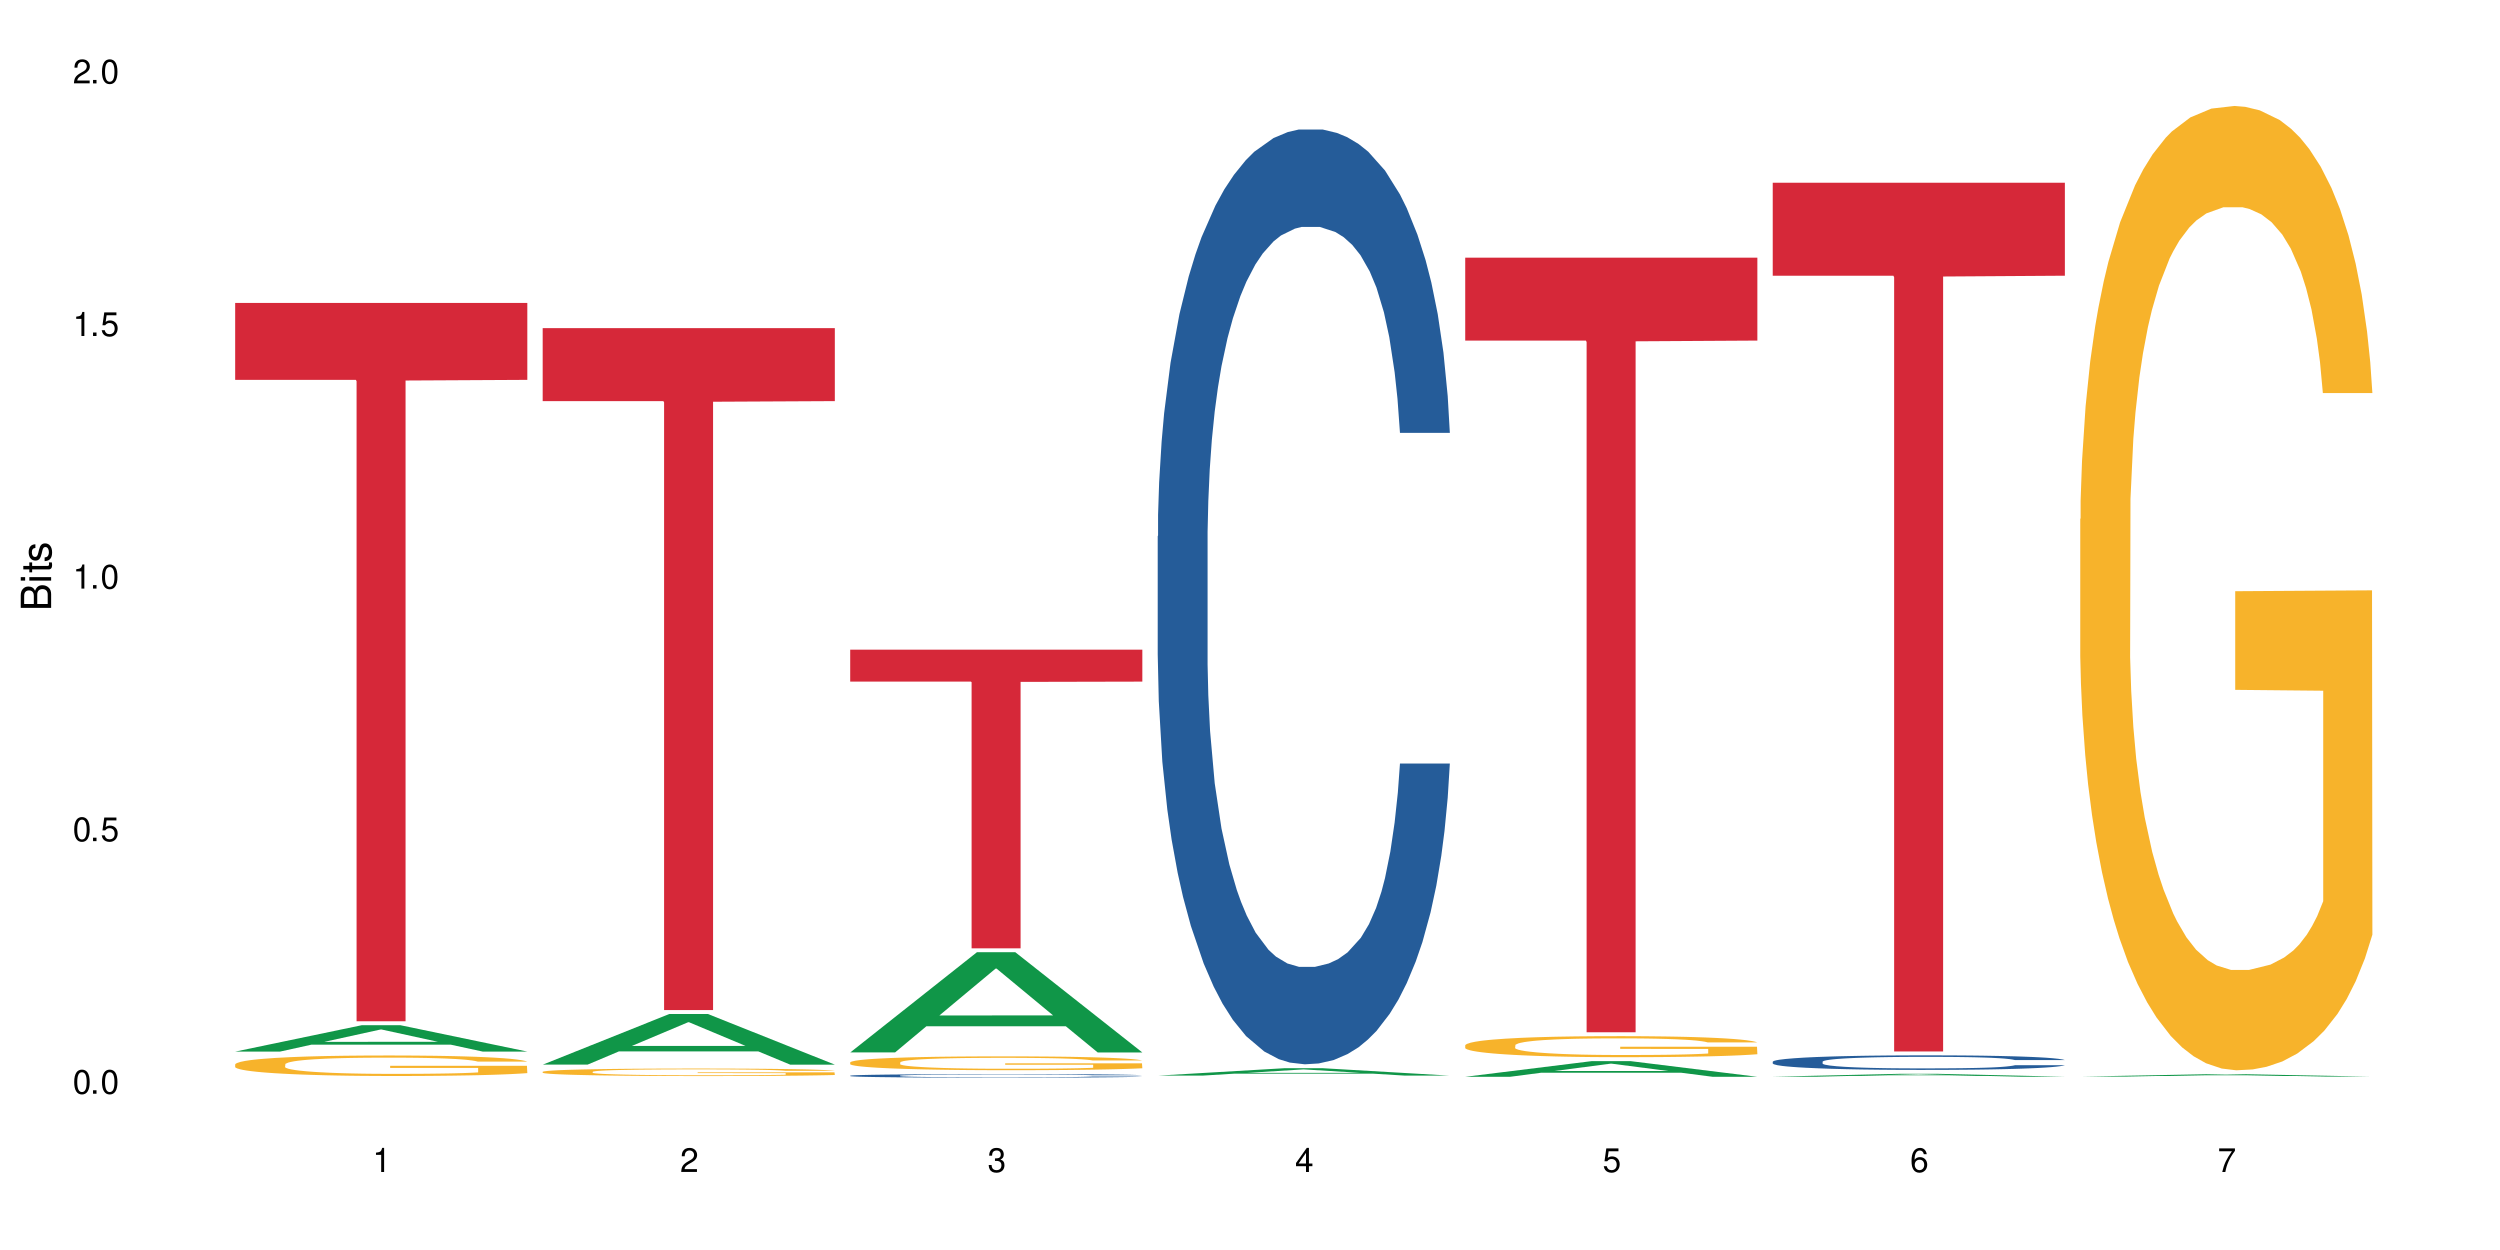 <?xml version="1.0" encoding="UTF-8"?>
<svg xmlns="http://www.w3.org/2000/svg" xmlns:xlink="http://www.w3.org/1999/xlink" width="720" height="360" viewBox="0 0 720 360">
<defs>
<g>
<g id="glyph-0-0">
</g>
<g id="glyph-0-1">
<path d="M 2.641 -6.938 C 2 -6.938 1.422 -6.656 1.078 -6.172 C 0.641 -5.562 0.406 -4.641 0.406 -3.359 C 0.406 -1.016 1.188 0.219 2.641 0.219 C 4.078 0.219 4.859 -1.016 4.859 -3.297 C 4.859 -4.641 4.656 -5.547 4.203 -6.172 C 3.844 -6.656 3.281 -6.938 2.641 -6.938 Z M 2.641 -6.188 C 3.547 -6.188 4 -5.25 4 -3.375 C 4 -1.406 3.562 -0.484 2.625 -0.484 C 1.734 -0.484 1.281 -1.438 1.281 -3.344 C 1.281 -5.25 1.734 -6.188 2.641 -6.188 Z M 2.641 -6.188 "/>
</g>
<g id="glyph-0-2">
<path d="M 1.828 -1 L 0.828 -1 L 0.828 0 L 1.828 0 Z M 1.828 -1 "/>
</g>
<g id="glyph-0-3">
<path d="M 4.562 -6.797 L 1.062 -6.797 L 0.547 -3.094 L 1.328 -3.094 C 1.719 -3.562 2.047 -3.734 2.578 -3.734 C 3.484 -3.734 4.062 -3.109 4.062 -2.094 C 4.062 -1.125 3.484 -0.531 2.578 -0.531 C 1.828 -0.531 1.375 -0.906 1.188 -1.672 L 0.328 -1.672 C 0.453 -1.109 0.547 -0.844 0.75 -0.594 C 1.125 -0.078 1.828 0.219 2.594 0.219 C 3.969 0.219 4.922 -0.781 4.922 -2.219 C 4.922 -3.562 4.031 -4.484 2.719 -4.484 C 2.25 -4.484 1.859 -4.359 1.469 -4.062 L 1.734 -5.969 L 4.562 -5.969 Z M 4.562 -6.797 "/>
</g>
<g id="glyph-0-4">
<path d="M 2.484 -4.938 L 2.484 0 L 3.328 0 L 3.328 -6.938 L 2.766 -6.938 C 2.469 -5.875 2.281 -5.734 0.984 -5.562 L 0.984 -4.938 Z M 2.484 -4.938 "/>
</g>
<g id="glyph-0-5">
<path d="M 4.859 -0.828 L 1.281 -0.828 C 1.359 -1.406 1.672 -1.781 2.5 -2.281 L 3.469 -2.828 C 4.406 -3.344 4.906 -4.062 4.906 -4.906 C 4.906 -5.484 4.672 -6.031 4.266 -6.406 C 3.859 -6.766 3.375 -6.938 2.719 -6.938 C 1.859 -6.938 1.219 -6.625 0.844 -6.031 C 0.609 -5.672 0.5 -5.234 0.484 -4.531 L 1.328 -4.531 C 1.359 -5.016 1.406 -5.281 1.531 -5.516 C 1.75 -5.938 2.188 -6.203 2.703 -6.203 C 3.469 -6.203 4.031 -5.641 4.031 -4.891 C 4.031 -4.344 3.719 -3.859 3.125 -3.516 L 2.234 -3 C 0.812 -2.172 0.406 -1.531 0.328 -0.016 L 4.859 -0.016 Z M 4.859 -0.828 "/>
</g>
<g id="glyph-0-6">
<path d="M 2.125 -3.188 L 2.578 -3.188 C 3.5 -3.188 3.984 -2.766 3.984 -1.922 C 3.984 -1.062 3.469 -0.531 2.594 -0.531 C 1.656 -0.531 1.203 -1 1.156 -2.016 L 0.312 -2.016 C 0.344 -1.453 0.438 -1.094 0.609 -0.781 C 0.953 -0.109 1.625 0.219 2.547 0.219 C 3.953 0.219 4.859 -0.625 4.859 -1.938 C 4.859 -2.828 4.516 -3.297 3.703 -3.594 C 4.344 -3.844 4.656 -4.328 4.656 -5.031 C 4.656 -6.219 3.875 -6.938 2.578 -6.938 C 1.203 -6.938 0.484 -6.172 0.453 -4.703 L 1.297 -4.703 C 1.312 -5.125 1.344 -5.359 1.453 -5.578 C 1.641 -5.969 2.062 -6.203 2.594 -6.203 C 3.344 -6.203 3.797 -5.75 3.797 -5 C 3.797 -4.516 3.609 -4.219 3.25 -4.047 C 3.016 -3.953 2.703 -3.922 2.125 -3.906 Z M 2.125 -3.188 "/>
</g>
<g id="glyph-0-7">
<path d="M 3.141 -1.672 L 3.141 0 L 3.984 0 L 3.984 -1.672 L 4.984 -1.672 L 4.984 -2.438 L 3.984 -2.438 L 3.984 -6.938 L 3.359 -6.938 L 0.266 -2.578 L 0.266 -1.672 Z M 3.141 -2.438 L 1 -2.438 L 3.141 -5.5 Z M 3.141 -2.438 "/>
</g>
<g id="glyph-0-8">
<path d="M 4.781 -5.125 C 4.609 -6.266 3.891 -6.938 2.844 -6.938 C 2.094 -6.938 1.422 -6.578 1.031 -5.953 C 0.594 -5.266 0.406 -4.422 0.406 -3.172 C 0.406 -2 0.578 -1.25 0.984 -0.641 C 1.359 -0.078 1.953 0.219 2.703 0.219 C 3.984 0.219 4.922 -0.75 4.922 -2.094 C 4.922 -3.375 4.062 -4.281 2.844 -4.281 C 2.172 -4.281 1.641 -4.031 1.281 -3.516 C 1.281 -5.234 1.828 -6.188 2.797 -6.188 C 3.391 -6.188 3.797 -5.797 3.938 -5.125 Z M 2.734 -3.531 C 3.547 -3.531 4.062 -2.953 4.062 -2.031 C 4.062 -1.156 3.484 -0.531 2.703 -0.531 C 1.922 -0.531 1.328 -1.188 1.328 -2.078 C 1.328 -2.938 1.906 -3.531 2.734 -3.531 Z M 2.734 -3.531 "/>
</g>
<g id="glyph-0-9">
<path d="M 4.984 -6.797 L 0.438 -6.797 L 0.438 -5.969 L 4.109 -5.969 C 2.5 -3.656 1.828 -2.234 1.328 0 L 2.219 0 C 2.594 -2.172 3.453 -4.047 4.984 -6.094 Z M 4.984 -6.797 "/>
</g>
<g id="glyph-1-0">
</g>
<g id="glyph-1-1">
<path d="M 0 -0.953 L 0 -4.891 C 0 -5.719 -0.234 -6.344 -0.734 -6.797 C -1.188 -7.234 -1.812 -7.469 -2.5 -7.469 C -3.547 -7.469 -4.188 -7 -4.625 -5.875 C -4.984 -6.688 -5.625 -7.094 -6.531 -7.094 C -7.172 -7.094 -7.734 -6.859 -8.141 -6.391 C -8.562 -5.922 -8.75 -5.344 -8.75 -4.5 L -8.75 -0.953 Z M -4.984 -2.062 L -7.766 -2.062 L -7.766 -4.219 C -7.766 -4.844 -7.688 -5.203 -7.453 -5.5 C -7.219 -5.812 -6.859 -5.969 -6.375 -5.969 C -5.891 -5.969 -5.531 -5.812 -5.297 -5.5 C -5.062 -5.203 -4.984 -4.844 -4.984 -4.219 Z M -0.984 -2.062 L -4 -2.062 L -4 -4.781 C -4 -5.766 -3.438 -6.359 -2.484 -6.359 C -1.547 -6.359 -0.984 -5.766 -0.984 -4.781 Z M -0.984 -2.062 "/>
</g>
<g id="glyph-1-2">
<path d="M -6.281 -1.797 L -6.281 -0.797 L 0 -0.797 L 0 -1.797 Z M -8.75 -1.797 L -8.75 -0.797 L -7.484 -0.797 L -7.484 -1.797 Z M -8.75 -1.797 "/>
</g>
<g id="glyph-1-3">
<path d="M -6.281 -3.047 L -6.281 -2.016 L -8.016 -2.016 L -8.016 -1.016 L -6.281 -1.016 L -6.281 -0.172 L -5.469 -0.172 L -5.469 -1.016 L -0.719 -1.016 C -0.078 -1.016 0.281 -1.453 0.281 -2.234 C 0.281 -2.5 0.25 -2.719 0.188 -3.047 L -0.641 -3.047 C -0.609 -2.906 -0.594 -2.766 -0.594 -2.562 C -0.594 -2.141 -0.719 -2.016 -1.156 -2.016 L -5.469 -2.016 L -5.469 -3.047 Z M -6.281 -3.047 "/>
</g>
<g id="glyph-1-4">
<path d="M -4.531 -5.25 C -5.766 -5.25 -6.469 -4.422 -6.469 -2.969 C -6.469 -1.516 -5.719 -0.562 -4.547 -0.562 C -3.562 -0.562 -3.094 -1.062 -2.734 -2.562 L -2.516 -3.484 C -2.344 -4.188 -2.094 -4.469 -1.641 -4.469 C -1.047 -4.469 -0.641 -3.875 -0.641 -3 C -0.641 -2.453 -0.797 -2 -1.062 -1.75 C -1.25 -1.594 -1.422 -1.531 -1.875 -1.469 L -1.875 -0.406 C -0.422 -0.453 0.281 -1.266 0.281 -2.922 C 0.281 -4.5 -0.5 -5.516 -1.719 -5.516 C -2.656 -5.516 -3.172 -4.984 -3.469 -3.734 L -3.703 -2.766 C -3.891 -1.953 -4.156 -1.609 -4.594 -1.609 C -5.188 -1.609 -5.547 -2.125 -5.547 -2.938 C -5.547 -3.75 -5.203 -4.172 -4.531 -4.203 Z M -4.531 -5.25 "/>
</g>
</g>
</defs>
<rect x="-72" y="-36" width="864" height="432" fill="rgb(100%, 100%, 100%)" fill-opacity="1"/>
<path fill-rule="nonzero" fill="rgb(6.275%, 58.824%, 28.235%)" fill-opacity="1" d="M 67.73 302.852 L 67.82 302.844 L 104.227 295.254 L 115.281 295.254 L 151.867 302.855 L 139.012 302.855 L 129.844 300.871 L 89.664 300.871 L 80.676 302.852 L 67.73 302.852 L 93.527 300.051 L 126.156 300.043 L 109.887 296.496 L 109.707 296.488 L 109.527 296.512 L 93.438 300.043 L 93.527 300.051 Z M 67.73 302.852 "/>
<path fill-rule="nonzero" fill="rgb(96.863%, 70.196%, 16.863%)" fill-opacity="1" d="M 67.73 306.512 L 67.832 306.504 L 67.832 306.398 L 68.242 306.156 L 69.27 305.82 L 70.605 305.547 L 72.039 305.328 L 72.965 305.215 L 74.504 305.055 L 75.836 304.938 L 79.223 304.691 L 83.531 304.465 L 85.891 304.371 L 88.559 304.277 L 92.355 304.176 L 94.102 304.137 L 99.438 304.051 L 105.488 303.996 L 112.16 303.98 L 115.238 303.988 L 119.441 304.008 L 125.188 304.066 L 128.473 304.121 L 131.039 304.176 L 133.707 304.246 L 136.988 304.352 L 140.066 304.484 L 142.527 304.613 L 144.992 304.773 L 147.043 304.945 L 148.789 305.137 L 150.328 305.363 L 151.25 305.551 L 151.867 305.738 L 137.605 305.738 L 136.785 305.551 L 135.859 305.406 L 134.32 305.227 L 132.781 305.098 L 131.242 304.996 L 128.371 304.855 L 125.906 304.77 L 122.828 304.691 L 119.855 304.645 L 116.469 304.613 L 114.414 304.602 L 108.977 304.602 L 104.055 304.641 L 101.18 304.684 L 99.129 304.727 L 96.254 304.805 L 94.512 304.871 L 93.484 304.914 L 90.406 305.082 L 88.355 305.234 L 87.227 305.336 L 85.789 305.496 L 84.762 305.641 L 83.633 305.859 L 83.02 306.02 L 82.199 306.387 L 82.094 307.359 L 82.402 307.562 L 83.02 307.785 L 83.84 307.977 L 85.07 308.184 L 86.301 308.34 L 88.457 308.551 L 90.305 308.691 L 91.742 308.781 L 94.512 308.926 L 95.641 308.977 L 98.309 309.074 L 101.078 309.148 L 104.465 309.215 L 107.027 309.246 L 111.133 309.273 L 116.363 309.273 L 122.52 309.242 L 126.422 309.195 L 129.09 309.152 L 130.832 309.117 L 132.988 309.059 L 134.527 309.004 L 135.961 308.945 L 137.707 308.852 L 137.707 307.562 L 112.363 307.559 L 112.363 306.953 L 151.762 306.949 L 151.867 309.059 L 149.711 309.203 L 147.043 309.344 L 144.48 309.449 L 141.812 309.543 L 138.016 309.645 L 134.938 309.711 L 130.215 309.785 L 125.906 309.832 L 121.395 309.867 L 117.391 309.883 L 112.672 309.887 L 108.465 309.875 L 103.949 309.844 L 100.359 309.801 L 97.074 309.746 L 93.793 309.676 L 89.688 309.562 L 87.02 309.473 L 84.25 309.359 L 81.48 309.223 L 79.016 309.078 L 77.375 308.965 L 75.734 308.836 L 73.988 308.676 L 72.348 308.492 L 71.117 308.324 L 69.988 308.133 L 69.168 307.957 L 68.348 307.715 L 67.938 307.52 L 67.73 307.352 Z M 67.73 306.512 "/>
<path fill-rule="nonzero" fill="rgb(83.922%, 15.686%, 22.353%)" fill-opacity="1" d="M 67.73 87.25 L 151.867 87.25 L 151.867 109.398 L 116.801 109.59 L 116.801 294.129 L 102.695 294.129 L 102.695 109.785 L 102.488 109.398 L 67.73 109.398 Z M 67.73 87.25 "/>
<path fill-rule="nonzero" fill="rgb(6.275%, 58.824%, 28.235%)" fill-opacity="1" d="M 156.293 306.605 L 156.383 306.59 L 192.789 292.023 L 203.844 292.023 L 240.43 306.617 L 227.574 306.617 L 218.406 302.809 L 178.227 302.809 L 169.238 306.605 L 156.293 306.605 L 182.094 301.234 L 214.723 301.219 L 198.453 294.41 L 198.273 294.395 L 198.094 294.438 L 182.004 301.219 L 182.094 301.234 Z M 156.293 306.605 "/>
<path fill-rule="nonzero" fill="rgb(96.863%, 70.196%, 16.863%)" fill-opacity="1" d="M 156.293 308.668 L 156.398 308.668 L 156.398 308.625 L 156.809 308.539 L 157.832 308.414 L 159.168 308.316 L 160.605 308.234 L 161.527 308.195 L 163.066 308.137 L 164.398 308.094 L 167.785 308.004 L 172.094 307.922 L 174.457 307.887 L 177.121 307.852 L 180.918 307.812 L 182.664 307.801 L 188 307.77 L 194.051 307.75 L 200.723 307.742 L 203.801 307.746 L 208.008 307.754 L 213.754 307.773 L 217.035 307.793 L 219.602 307.812 L 222.27 307.84 L 225.551 307.879 L 228.629 307.926 L 231.094 307.973 L 233.555 308.031 L 235.605 308.098 L 237.352 308.164 L 238.891 308.246 L 239.812 308.316 L 240.43 308.387 L 226.168 308.387 L 225.348 308.316 L 224.422 308.262 L 222.883 308.199 L 221.344 308.152 L 219.805 308.113 L 216.934 308.062 L 214.473 308.031 L 211.395 308.004 L 208.418 307.984 L 205.031 307.973 L 202.98 307.969 L 197.543 307.969 L 192.617 307.984 L 189.742 308 L 187.691 308.016 L 184.816 308.043 L 183.074 308.066 L 182.047 308.086 L 178.969 308.145 L 176.918 308.199 L 175.789 308.238 L 174.352 308.297 L 173.328 308.352 L 172.199 308.43 L 171.582 308.488 L 170.762 308.621 L 170.66 308.977 L 170.965 309.055 L 171.582 309.133 L 172.402 309.203 L 173.633 309.281 L 174.867 309.336 L 177.02 309.414 L 178.867 309.465 L 180.305 309.5 L 183.074 309.551 L 184.203 309.57 L 186.871 309.605 L 189.641 309.633 L 193.027 309.656 L 195.59 309.668 L 199.695 309.68 L 204.93 309.68 L 211.086 309.668 L 214.984 309.652 L 217.652 309.637 L 219.395 309.621 L 221.551 309.598 L 223.09 309.578 L 224.527 309.559 L 226.27 309.523 L 226.27 309.055 L 200.926 309.051 L 200.926 308.828 L 240.328 308.828 L 240.43 309.598 L 238.273 309.652 L 235.605 309.703 L 233.043 309.742 L 230.375 309.777 L 226.578 309.812 L 223.5 309.84 L 218.781 309.867 L 214.473 309.883 L 209.957 309.895 L 205.953 309.902 L 201.234 309.902 L 197.027 309.898 L 192.512 309.887 L 188.922 309.871 L 185.641 309.852 L 182.355 309.828 L 178.25 309.785 L 175.582 309.75 L 172.812 309.711 L 170.043 309.66 L 167.582 309.605 L 165.938 309.566 L 164.297 309.52 L 162.555 309.461 L 160.91 309.391 L 159.68 309.332 L 158.551 309.262 L 157.73 309.195 L 156.91 309.109 L 156.5 309.035 L 156.293 308.977 Z M 156.293 308.668 "/>
<path fill-rule="nonzero" fill="rgb(83.922%, 15.686%, 22.353%)" fill-opacity="1" d="M 156.293 94.496 L 240.43 94.496 L 240.43 115.52 L 205.363 115.703 L 205.363 290.902 L 191.258 290.902 L 191.258 115.887 L 191.051 115.52 L 156.293 115.52 Z M 156.293 94.496 "/>
<path fill-rule="nonzero" fill="rgb(6.275%, 58.824%, 28.235%)" fill-opacity="1" d="M 244.859 303.082 L 244.949 303.055 L 281.352 274.242 L 292.41 274.242 L 328.992 303.109 L 316.141 303.109 L 306.969 295.574 L 266.789 295.574 L 257.801 303.082 L 244.859 303.082 L 270.656 292.457 L 303.285 292.43 L 287.016 278.961 L 286.836 278.934 L 286.656 279.016 L 270.566 292.43 L 270.656 292.457 Z M 244.859 303.082 "/>
<path fill-rule="nonzero" fill="rgb(14.51%, 36.078%, 60%)" fill-opacity="1" d="M 244.859 309.793 L 244.961 309.789 L 244.961 309.77 L 245.27 309.734 L 245.988 309.688 L 246.703 309.656 L 248.551 309.602 L 251.117 309.547 L 253.785 309.508 L 255.734 309.48 L 257.477 309.465 L 261.48 309.43 L 264.043 309.41 L 266.816 309.395 L 270.199 309.379 L 272.664 309.367 L 278.203 309.355 L 282.309 309.348 L 285.488 309.344 L 292.363 309.344 L 296.469 309.348 L 299.441 309.352 L 302.727 309.359 L 305.496 309.367 L 310.32 309.391 L 314.629 309.414 L 316.578 309.43 L 319.656 309.461 L 322.016 309.488 L 323.656 309.512 L 325.504 309.547 L 327.145 309.59 L 328.379 309.637 L 328.992 309.68 L 314.629 309.68 L 313.91 309.641 L 313.09 309.613 L 311.551 309.574 L 310.012 309.547 L 307.855 309.52 L 305.906 309.5 L 303.238 309.484 L 300.879 309.473 L 298.418 309.465 L 296.059 309.457 L 291.543 309.453 L 284.359 309.453 L 280.359 309.461 L 278.203 309.469 L 275.125 309.48 L 272.973 309.492 L 270.406 309.512 L 268.66 309.527 L 266.508 309.551 L 264.969 309.574 L 263.223 309.605 L 262.199 309.629 L 261.273 309.656 L 260.453 309.688 L 259.84 309.719 L 259.426 309.754 L 259.223 309.785 L 259.223 309.934 L 259.426 309.965 L 259.941 310.008 L 261.273 310.062 L 263.223 310.113 L 265.48 310.152 L 267.637 310.18 L 268.867 310.195 L 270.508 310.207 L 273.074 310.227 L 276.77 310.246 L 278.922 310.254 L 282.207 310.262 L 285.59 310.266 L 290.105 310.266 L 294.109 310.262 L 296.773 310.258 L 299.547 310.25 L 303.344 310.234 L 305.703 310.219 L 307.754 310.199 L 309.293 310.184 L 310.32 310.168 L 311.859 310.137 L 313.09 310.105 L 314.012 310.074 L 314.629 310.043 L 328.992 310.043 L 328.379 310.078 L 327.453 310.117 L 326.531 310.145 L 325.094 310.176 L 323.453 310.207 L 321.094 310.238 L 319.145 310.258 L 316.578 310.281 L 314.219 310.301 L 311.652 310.316 L 307.855 310.336 L 305.395 310.344 L 302.727 310.355 L 299.547 310.359 L 295.543 310.367 L 291.234 310.371 L 282.926 310.371 L 279.742 310.367 L 275.535 310.359 L 270.305 310.34 L 266.508 310.324 L 263.531 310.305 L 260.965 310.285 L 258.094 310.262 L 254.398 310.219 L 252.145 310.188 L 250.605 310.16 L 248.859 310.125 L 247.629 310.094 L 246.191 310.039 L 245.164 309.973 L 244.859 309.922 Z M 244.859 309.793 "/>
<path fill-rule="nonzero" fill="rgb(96.863%, 70.196%, 16.863%)" fill-opacity="1" d="M 244.859 305.941 L 244.961 305.938 L 244.961 305.863 L 245.371 305.703 L 246.398 305.477 L 247.73 305.289 L 249.168 305.145 L 250.09 305.066 L 251.629 304.957 L 252.965 304.879 L 256.348 304.715 L 260.66 304.562 L 263.02 304.496 L 265.688 304.434 L 269.484 304.363 L 271.227 304.34 L 276.562 304.281 L 282.617 304.246 L 289.285 304.234 L 292.363 304.238 L 296.57 304.254 L 302.316 304.293 L 305.598 304.328 L 308.164 304.363 L 310.832 304.414 L 314.117 304.484 L 317.195 304.574 L 319.656 304.66 L 322.117 304.77 L 324.172 304.887 L 325.914 305.012 L 327.453 305.168 L 328.379 305.293 L 328.992 305.422 L 314.73 305.422 L 313.91 305.293 L 312.988 305.195 L 311.449 305.074 L 309.91 304.988 L 308.371 304.918 L 305.496 304.824 L 303.035 304.766 L 299.957 304.715 L 296.98 304.684 L 293.594 304.66 L 291.543 304.652 L 286.105 304.652 L 281.18 304.68 L 278.309 304.707 L 276.254 304.738 L 273.383 304.793 L 271.637 304.836 L 270.613 304.863 L 267.535 304.977 L 265.48 305.078 L 264.352 305.148 L 262.918 305.258 L 261.891 305.355 L 260.762 305.5 L 260.145 305.609 L 259.324 305.859 L 259.223 306.512 L 259.531 306.652 L 260.145 306.801 L 260.965 306.934 L 262.199 307.07 L 263.43 307.176 L 265.582 307.316 L 267.43 307.414 L 268.867 307.473 L 271.637 307.574 L 272.766 307.605 L 275.434 307.672 L 278.203 307.723 L 281.59 307.766 L 284.156 307.789 L 288.258 307.805 L 293.492 307.805 L 299.648 307.785 L 303.547 307.754 L 306.215 307.727 L 307.961 307.699 L 310.113 307.66 L 311.652 307.625 L 313.09 307.582 L 314.832 307.523 L 314.832 306.652 L 289.492 306.648 L 289.492 306.238 L 328.891 306.238 L 328.992 307.66 L 326.84 307.758 L 324.172 307.852 L 321.605 307.926 L 318.938 307.988 L 315.141 308.059 L 312.062 308.102 L 307.344 308.152 L 303.035 308.184 L 298.52 308.207 L 294.52 308.219 L 289.797 308.219 L 285.59 308.215 L 281.078 308.191 L 277.484 308.164 L 274.203 308.125 L 270.918 308.078 L 266.816 308.004 L 264.148 307.941 L 261.379 307.863 L 258.605 307.773 L 256.145 307.676 L 254.504 307.598 L 252.859 307.512 L 251.117 307.402 L 249.477 307.277 L 248.242 307.164 L 247.113 307.039 L 246.293 306.918 L 245.473 306.754 L 245.062 306.621 L 244.859 306.508 Z M 244.859 305.941 "/>
<path fill-rule="nonzero" fill="rgb(83.922%, 15.686%, 22.353%)" fill-opacity="1" d="M 244.859 187.098 L 328.992 187.098 L 328.992 196.305 L 293.93 196.387 L 293.93 273.121 L 279.82 273.121 L 279.82 196.469 L 279.617 196.305 L 244.859 196.305 Z M 244.859 187.098 "/>
<path fill-rule="nonzero" fill="rgb(6.275%, 58.824%, 28.235%)" fill-opacity="1" d="M 333.422 309.777 L 333.512 309.777 L 369.914 307.645 L 380.973 307.645 L 417.555 309.781 L 404.703 309.781 L 395.535 309.223 L 355.355 309.223 L 346.363 309.777 L 333.422 309.777 L 359.219 308.992 L 391.848 308.988 L 375.578 307.992 L 375.398 307.988 L 375.219 307.996 L 359.129 308.988 L 359.219 308.992 Z M 333.422 309.777 "/>
<path fill-rule="nonzero" fill="rgb(14.51%, 36.078%, 60%)" fill-opacity="1" d="M 333.422 154.438 L 333.523 154.191 L 333.523 148.285 L 333.832 138.934 L 334.551 127.121 L 335.27 119.004 L 337.113 104.484 L 339.68 90.457 L 342.348 79.629 L 344.297 73.23 L 346.043 68.309 L 350.043 59.203 L 352.609 54.527 L 355.379 50.344 L 358.766 46.16 L 361.227 43.699 L 366.766 39.762 L 370.871 38.039 L 374.051 37.301 L 380.926 37.301 L 385.031 38.285 L 388.008 39.516 L 391.289 41.484 L 394.059 43.699 L 398.883 49.113 L 403.191 56.004 L 405.141 59.941 L 408.219 67.57 L 410.578 74.953 L 412.223 81.352 L 414.066 90.457 L 415.711 101.531 L 416.941 114.082 L 417.555 124.664 L 403.191 124.664 L 402.473 114.82 L 401.652 107.191 L 400.113 97.102 L 398.574 89.965 L 396.422 82.828 L 394.469 78.152 L 391.805 73.477 L 389.441 70.523 L 386.98 68.309 L 384.621 66.832 L 380.105 65.355 L 374.875 65.355 L 372.922 65.848 L 368.922 67.816 L 366.766 69.539 L 363.688 72.984 L 361.535 76.184 L 358.969 81.105 L 357.227 85.289 L 355.07 91.688 L 353.531 97.348 L 351.789 105.469 L 350.762 111.621 L 349.836 118.512 L 349.016 126.629 L 348.402 135.242 L 347.992 144.348 L 347.785 153.207 L 347.785 191.352 L 347.992 200.211 L 348.504 210.547 L 349.836 225.559 L 351.789 238.598 L 354.043 248.934 L 356.199 256.316 L 357.43 259.762 L 359.07 263.699 L 361.637 268.621 L 365.332 273.543 L 367.484 275.512 L 370.77 277.48 L 374.156 278.465 L 378.668 278.465 L 382.672 277.48 L 385.34 276.25 L 388.109 274.281 L 391.906 270.098 L 394.266 266.16 L 396.316 261.484 L 397.855 256.809 L 398.883 252.871 L 400.422 245.242 L 401.652 236.875 L 402.578 228.266 L 403.191 219.898 L 417.555 219.898 L 416.941 229.742 L 416.016 239.336 L 415.094 246.473 L 413.656 255.086 L 412.016 262.715 L 409.656 271.328 L 407.707 276.988 L 405.141 283.141 L 402.781 287.816 L 400.215 292 L 396.422 296.922 L 393.957 299.383 L 391.289 301.598 L 388.109 303.566 L 384.109 305.289 L 379.797 306.273 L 375.797 306.52 L 371.488 306.027 L 368.305 305.043 L 364.102 302.828 L 358.867 298.398 L 355.07 293.723 L 352.094 289.047 L 349.531 284.125 L 346.656 277.48 L 342.965 266.652 L 340.707 258.285 L 339.168 251.395 L 337.422 241.797 L 336.191 233.188 L 334.754 219.406 L 333.73 201.934 L 333.422 188.398 Z M 333.422 154.438 "/>
<path fill-rule="nonzero" fill="rgb(6.275%, 58.824%, 28.235%)" fill-opacity="1" d="M 421.984 310.113 L 422.074 310.105 L 458.48 305.598 L 469.535 305.598 L 506.121 310.117 L 493.266 310.117 L 484.098 308.938 L 443.918 308.938 L 434.93 310.113 L 421.984 310.113 L 447.781 308.449 L 480.41 308.445 L 464.141 306.336 L 463.961 306.332 L 463.781 306.344 L 447.691 308.445 L 447.781 308.449 Z M 421.984 310.113 "/>
<path fill-rule="nonzero" fill="rgb(96.863%, 70.196%, 16.863%)" fill-opacity="1" d="M 421.984 301.008 L 422.086 301.004 L 422.086 300.891 L 422.496 300.645 L 423.523 300.301 L 424.859 300.02 L 426.293 299.797 L 427.219 299.68 L 428.758 299.516 L 430.09 299.395 L 433.477 299.145 L 437.785 298.91 L 440.145 298.812 L 442.812 298.719 L 446.609 298.613 L 448.355 298.574 L 453.688 298.484 L 459.742 298.43 L 466.41 298.414 L 469.488 298.418 L 473.695 298.441 L 479.441 298.504 L 482.727 298.559 L 485.293 298.613 L 487.957 298.684 L 491.242 298.797 L 494.32 298.93 L 496.781 299.062 L 499.246 299.227 L 501.297 299.402 L 503.043 299.598 L 504.582 299.828 L 505.504 300.023 L 506.121 300.219 L 491.859 300.219 L 491.035 300.023 L 490.113 299.875 L 488.574 299.691 L 487.035 299.559 L 485.496 299.453 L 482.625 299.309 L 480.16 299.223 L 477.082 299.145 L 474.105 299.094 L 470.723 299.062 L 468.668 299.051 L 463.23 299.051 L 458.305 299.09 L 455.434 299.133 L 453.383 299.176 L 450.508 299.262 L 448.766 299.328 L 447.738 299.371 L 444.66 299.543 L 442.609 299.695 L 441.48 299.801 L 440.043 299.969 L 439.016 300.117 L 437.887 300.34 L 437.273 300.504 L 436.453 300.883 L 436.348 301.879 L 436.656 302.086 L 437.273 302.312 L 438.094 302.512 L 439.324 302.723 L 440.555 302.883 L 442.711 303.102 L 444.559 303.242 L 445.992 303.34 L 448.766 303.488 L 449.895 303.539 L 452.562 303.637 L 455.332 303.715 L 458.715 303.781 L 461.281 303.812 L 465.387 303.84 L 470.617 303.84 L 476.773 303.809 L 480.676 303.766 L 483.34 303.719 L 485.086 303.68 L 487.242 303.621 L 488.781 303.566 L 490.215 303.504 L 491.961 303.41 L 491.961 302.086 L 466.617 302.082 L 466.617 301.461 L 506.016 301.457 L 506.121 303.621 L 503.965 303.77 L 501.297 303.914 L 498.73 304.023 L 496.066 304.117 L 492.27 304.223 L 489.191 304.289 L 484.469 304.367 L 480.16 304.418 L 475.645 304.449 L 471.645 304.465 L 466.926 304.473 L 462.719 304.461 L 458.203 304.43 L 454.613 304.383 L 451.328 304.328 L 448.047 304.258 L 443.941 304.141 L 441.273 304.047 L 438.504 303.93 L 435.734 303.793 L 433.27 303.641 L 431.629 303.527 L 429.988 303.395 L 428.242 303.227 L 426.602 303.039 L 425.371 302.867 L 424.242 302.676 L 423.422 302.492 L 422.602 302.242 L 422.191 302.043 L 421.984 301.871 Z M 421.984 301.008 "/>
<path fill-rule="nonzero" fill="rgb(83.922%, 15.686%, 22.353%)" fill-opacity="1" d="M 421.984 74.207 L 506.121 74.207 L 506.121 98.086 L 471.055 98.297 L 471.055 297.289 L 456.945 297.289 L 456.945 98.508 L 456.742 98.086 L 421.984 98.086 Z M 421.984 74.207 "/>
<path fill-rule="nonzero" fill="rgb(6.275%, 58.824%, 28.235%)" fill-opacity="1" d="M 510.547 310.09 L 510.637 310.09 L 547.043 309.258 L 558.098 309.258 L 594.684 310.094 L 581.828 310.094 L 572.66 309.875 L 532.48 309.875 L 523.492 310.09 L 510.547 310.09 L 536.348 309.785 L 568.977 309.785 L 552.707 309.395 L 552.348 309.395 L 536.258 309.785 L 536.348 309.785 Z M 510.547 310.09 "/>
<path fill-rule="nonzero" fill="rgb(14.51%, 36.078%, 60%)" fill-opacity="1" d="M 510.547 305.766 L 510.652 305.762 L 510.652 305.668 L 510.957 305.523 L 511.676 305.34 L 512.395 305.211 L 514.242 304.988 L 516.809 304.77 L 519.473 304.598 L 521.426 304.5 L 523.168 304.422 L 527.168 304.281 L 529.734 304.207 L 532.504 304.145 L 535.891 304.078 L 538.355 304.039 L 543.895 303.977 L 548 303.953 L 551.18 303.941 L 558.055 303.941 L 562.156 303.957 L 565.133 303.973 L 568.418 304.004 L 571.188 304.039 L 576.008 304.125 L 580.32 304.23 L 582.27 304.293 L 585.348 304.41 L 587.707 304.527 L 589.348 304.625 L 591.195 304.77 L 592.836 304.941 L 594.066 305.137 L 594.684 305.301 L 580.32 305.301 L 579.602 305.148 L 578.781 305.027 L 577.242 304.871 L 575.703 304.762 L 573.547 304.648 L 571.598 304.578 L 568.93 304.504 L 566.57 304.457 L 564.105 304.422 L 561.746 304.398 L 557.234 304.375 L 552 304.375 L 550.051 304.383 L 546.051 304.414 L 543.895 304.441 L 540.816 304.496 L 538.66 304.547 L 536.098 304.621 L 534.352 304.688 L 532.199 304.785 L 530.66 304.875 L 528.914 305 L 527.887 305.098 L 526.965 305.203 L 526.145 305.332 L 525.527 305.465 L 525.117 305.605 L 524.914 305.746 L 524.914 306.34 L 525.117 306.477 L 525.629 306.637 L 526.965 306.871 L 528.914 307.074 L 531.172 307.238 L 533.324 307.352 L 534.559 307.406 L 536.199 307.465 L 538.766 307.543 L 542.457 307.621 L 544.613 307.652 L 547.895 307.68 L 551.281 307.695 L 555.797 307.695 L 559.797 307.68 L 562.465 307.66 L 565.234 307.633 L 569.031 307.566 L 571.391 307.504 L 573.445 307.434 L 574.984 307.359 L 576.008 307.297 L 577.547 307.18 L 578.781 307.047 L 579.703 306.914 L 580.32 306.785 L 594.684 306.785 L 594.066 306.938 L 593.145 307.086 L 592.223 307.199 L 590.785 307.332 L 589.145 307.449 L 586.781 307.586 L 584.832 307.672 L 582.27 307.77 L 579.91 307.844 L 577.344 307.906 L 573.547 307.984 L 571.086 308.023 L 568.418 308.059 L 565.234 308.086 L 561.234 308.113 L 556.926 308.129 L 552.922 308.133 L 548.613 308.125 L 545.434 308.109 L 541.227 308.074 L 535.992 308.008 L 532.199 307.934 L 529.223 307.859 L 526.656 307.785 L 523.785 307.68 L 520.09 307.512 L 517.832 307.383 L 516.293 307.273 L 514.551 307.125 L 513.316 306.992 L 511.883 306.777 L 510.855 306.504 L 510.547 306.293 Z M 510.547 305.766 "/>
<path fill-rule="nonzero" fill="rgb(83.922%, 15.686%, 22.353%)" fill-opacity="1" d="M 510.547 52.621 L 594.684 52.621 L 594.684 79.402 L 559.617 79.637 L 559.617 302.816 L 545.512 302.816 L 545.512 79.871 L 545.305 79.402 L 510.547 79.402 Z M 510.547 52.621 "/>
<path fill-rule="nonzero" fill="rgb(6.275%, 58.824%, 28.235%)" fill-opacity="1" d="M 599.113 310.066 L 599.203 310.066 L 635.605 309.371 L 646.664 309.371 L 683.246 310.07 L 670.395 310.07 L 661.223 309.887 L 621.043 309.887 L 612.055 310.066 L 599.113 310.066 L 624.91 309.812 L 657.539 309.809 L 641.27 309.484 L 640.91 309.484 L 624.82 309.809 L 624.91 309.812 Z M 599.113 310.066 "/>
<path fill-rule="nonzero" fill="rgb(96.863%, 70.196%, 16.863%)" fill-opacity="1" d="M 599.113 149.473 L 599.215 149.219 L 599.215 144.145 L 599.625 132.73 L 600.652 117.008 L 601.984 104.07 L 603.422 93.926 L 604.344 88.598 L 605.883 80.992 L 607.219 75.41 L 610.602 63.996 L 614.914 53.344 L 617.273 48.777 L 619.941 44.469 L 623.738 39.648 L 625.48 37.871 L 630.816 33.816 L 636.871 31.277 L 643.539 30.516 L 646.617 30.77 L 650.824 31.785 L 656.57 34.574 L 659.852 37.113 L 662.418 39.648 L 665.086 42.945 L 668.367 48.02 L 671.445 54.105 L 673.91 60.191 L 676.371 67.801 L 678.426 75.918 L 680.168 84.793 L 681.707 95.449 L 682.633 104.324 L 683.246 113.203 L 668.984 113.203 L 668.164 104.324 L 667.242 97.477 L 665.703 89.105 L 664.164 83.02 L 662.625 78.199 L 659.75 71.605 L 657.289 67.547 L 654.211 63.996 L 651.234 61.715 L 647.848 60.191 L 645.797 59.684 L 640.359 59.684 L 635.434 61.461 L 632.559 63.488 L 630.508 65.52 L 627.637 69.324 L 625.891 72.367 L 624.863 74.395 L 621.785 82.258 L 619.734 89.359 L 618.605 94.18 L 617.168 101.789 L 616.145 108.637 L 615.016 118.781 L 614.398 126.391 L 613.578 143.637 L 613.477 189.293 L 613.785 198.93 L 614.398 209.328 L 615.219 218.461 L 616.453 228.098 L 617.684 235.453 L 619.836 245.344 L 621.684 251.938 L 623.121 256.25 L 625.891 263.098 L 627.02 265.383 L 629.688 269.949 L 632.457 273.5 L 635.844 276.543 L 638.41 278.062 L 642.512 279.332 L 647.746 279.332 L 653.902 277.809 L 657.801 275.781 L 660.469 273.75 L 662.211 271.977 L 664.367 269.188 L 665.906 266.648 L 667.344 263.859 L 669.086 259.547 L 669.086 198.93 L 643.742 198.676 L 643.742 170.27 L 683.145 170.016 L 683.246 269.188 L 681.094 276.035 L 678.426 282.629 L 675.859 287.703 L 673.191 292.012 L 669.395 296.832 L 666.316 299.875 L 661.598 303.426 L 657.289 305.711 L 652.773 307.23 L 648.773 307.992 L 644.051 308.246 L 639.844 307.738 L 635.332 306.219 L 631.738 304.188 L 628.457 301.652 L 625.172 298.355 L 621.07 293.027 L 618.402 288.715 L 615.629 283.391 L 612.859 277.051 L 610.398 270.199 L 608.758 264.875 L 607.113 258.789 L 605.371 251.18 L 603.73 242.555 L 602.496 234.691 L 601.367 225.816 L 600.547 217.445 L 599.727 206.031 L 599.316 196.902 L 599.113 189.039 Z M 599.113 149.473 "/>
<g fill="rgb(0%, 0%, 0%)" fill-opacity="1">
<use xlink:href="#glyph-0-1" x="20.965" y="314.993"/>
<use xlink:href="#glyph-0-2" x="25.965" y="314.993"/>
<use xlink:href="#glyph-0-1" x="28.965" y="314.993"/>
</g>
<g fill="rgb(0%, 0%, 0%)" fill-opacity="1">
<use xlink:href="#glyph-0-1" x="20.965" y="242.251"/>
<use xlink:href="#glyph-0-2" x="25.965" y="242.251"/>
<use xlink:href="#glyph-0-3" x="28.965" y="242.251"/>
</g>
<g fill="rgb(0%, 0%, 0%)" fill-opacity="1">
<use xlink:href="#glyph-0-4" x="20.965" y="169.509"/>
<use xlink:href="#glyph-0-2" x="25.965" y="169.509"/>
<use xlink:href="#glyph-0-1" x="28.965" y="169.509"/>
</g>
<g fill="rgb(0%, 0%, 0%)" fill-opacity="1">
<use xlink:href="#glyph-0-4" x="20.965" y="96.767"/>
<use xlink:href="#glyph-0-2" x="25.965" y="96.767"/>
<use xlink:href="#glyph-0-3" x="28.965" y="96.767"/>
</g>
<g fill="rgb(0%, 0%, 0%)" fill-opacity="1">
<use xlink:href="#glyph-0-5" x="20.965" y="24.024"/>
<use xlink:href="#glyph-0-2" x="25.965" y="24.024"/>
<use xlink:href="#glyph-0-1" x="28.965" y="24.024"/>
</g>
<g fill="rgb(0%, 0%, 0%)" fill-opacity="1">
<use xlink:href="#glyph-0-4" x="107.297" y="337.532"/>
</g>
<g fill="rgb(0%, 0%, 0%)" fill-opacity="1">
<use xlink:href="#glyph-0-5" x="195.863" y="337.532"/>
</g>
<g fill="rgb(0%, 0%, 0%)" fill-opacity="1">
<use xlink:href="#glyph-0-6" x="284.426" y="337.532"/>
</g>
<g fill="rgb(0%, 0%, 0%)" fill-opacity="1">
<use xlink:href="#glyph-0-7" x="372.988" y="337.532"/>
</g>
<g fill="rgb(0%, 0%, 0%)" fill-opacity="1">
<use xlink:href="#glyph-0-3" x="461.551" y="337.532"/>
</g>
<g fill="rgb(0%, 0%, 0%)" fill-opacity="1">
<use xlink:href="#glyph-0-8" x="550.117" y="337.532"/>
</g>
<g fill="rgb(0%, 0%, 0%)" fill-opacity="1">
<use xlink:href="#glyph-0-9" x="638.68" y="337.532"/>
</g>
<g fill="rgb(0%, 0%, 0%)" fill-opacity="1">
<use xlink:href="#glyph-1-1" x="14.725" y="176.012"/>
<use xlink:href="#glyph-1-2" x="14.725" y="168.012"/>
<use xlink:href="#glyph-1-3" x="14.725" y="165.012"/>
<use xlink:href="#glyph-1-4" x="14.725" y="162.012"/>
</g>
</svg>
